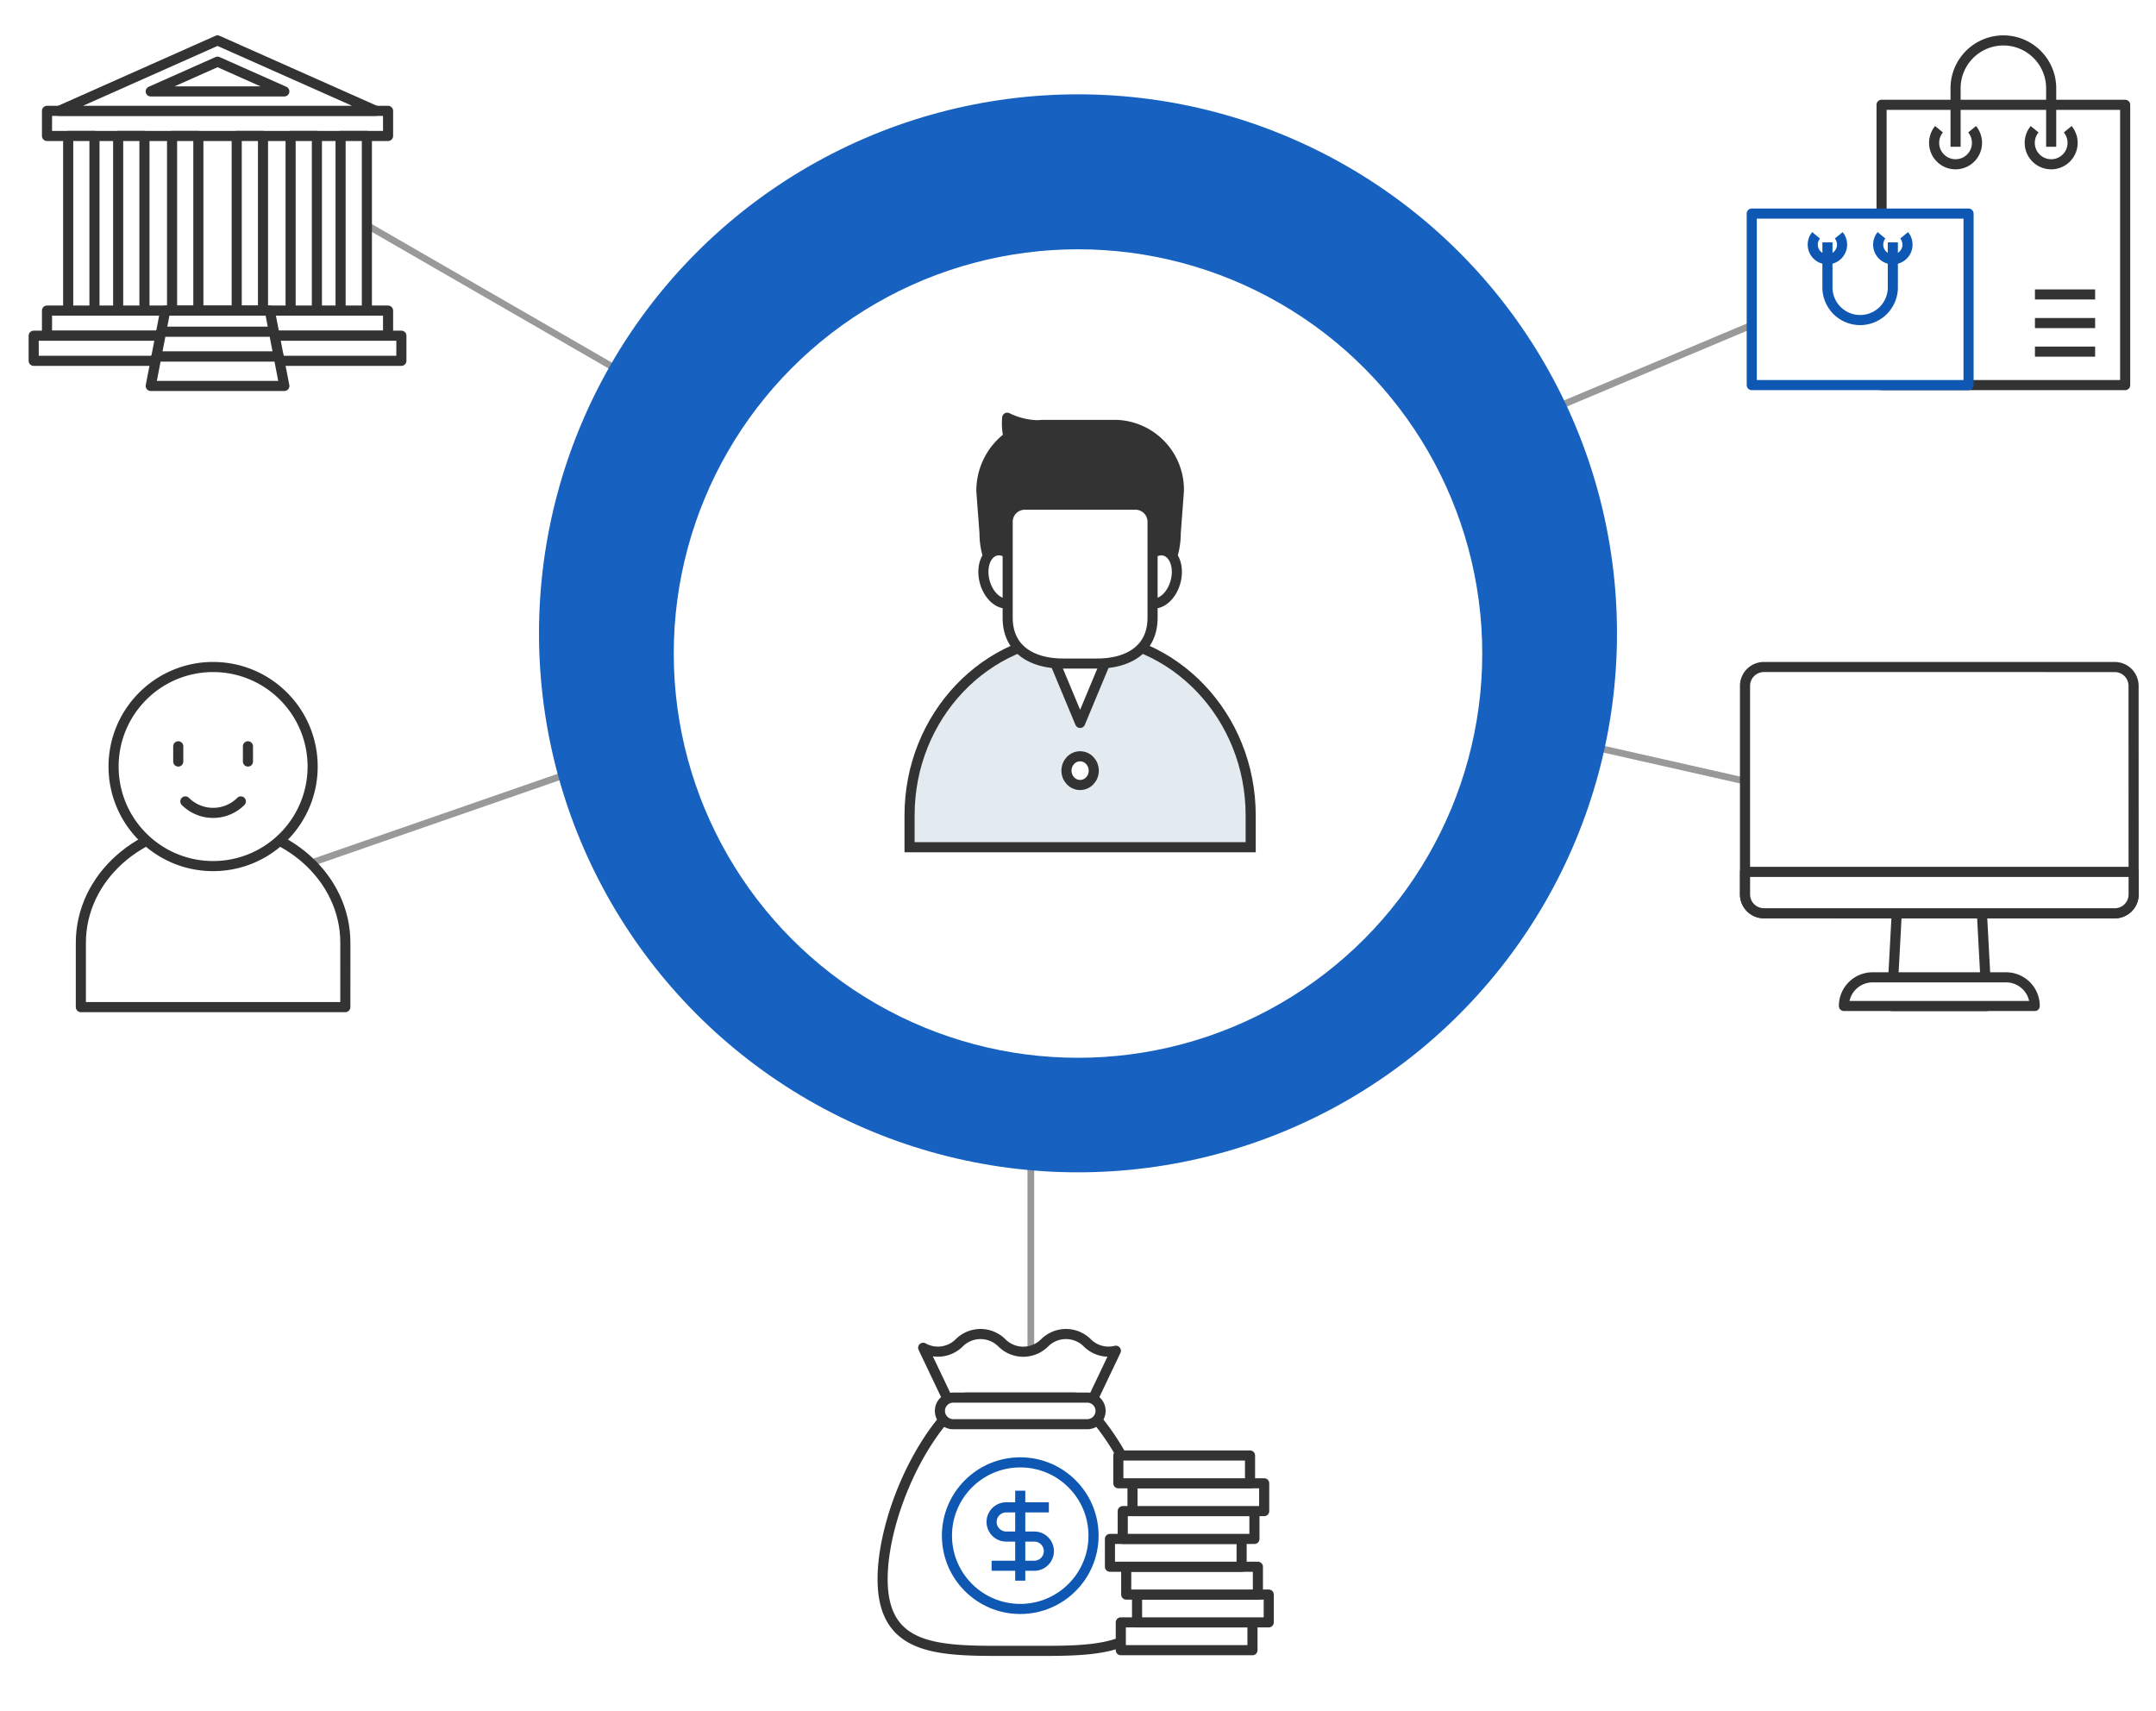 <svg xmlns="http://www.w3.org/2000/svg" xmlns:xlink="http://www.w3.org/1999/xlink" width="320" height="254" viewBox="0 0 320 254">
  <defs>
    <filter id="타원_106" x="91" y="28" width="138" height="138" filterUnits="userSpaceOnUse">
      <feOffset dy="3" input="SourceAlpha"/>
      <feGaussianBlur stdDeviation="3" result="blur"/>
      <feFlood flood-opacity="0.161"/>
      <feComposite operator="in" in2="blur"/>
      <feComposite in="SourceGraphic"/>
    </filter>
  </defs>
  <g id="web20_img02" transform="translate(-330 -2668)">
    <g id="그룹_739" data-name="그룹 739">
      <path id="패스_445" data-name="패스 445" d="M362,2801l121-42v124" fill="none" stroke="#999" stroke-width="1"/>
      <path id="패스_446" data-name="패스 446" d="M382,2700l104,60,126-53" fill="none" stroke="#999" stroke-width="1"/>
      <path id="패스_447" data-name="패스 447" d="M483,2760l124,28" fill="none" stroke="#999" stroke-width="1"/>
    </g>
    <g id="web30_icon01" transform="translate(458 2858)">
      <rect id="사각형_318" data-name="사각형 318" width="64" height="64" opacity="0"/>
      <g id="그룹_714" data-name="그룹 714" transform="translate(-395.336 -401.871)">
        <path id="패스_396" data-name="패스 396" d="M430.179,411.185h0a4.483,4.483,0,0,0-6.34,0,4.482,4.482,0,0,1-6.339,0h0a4.482,4.482,0,0,0-6.339,0,4.468,4.468,0,0,1-5.343.728l4.461,9.365h19.886l4.252-8.925A4.465,4.465,0,0,1,430.179,411.185Z" transform="translate(-1.46 0)" fill="#fff" stroke="#333" stroke-linejoin="round" stroke-width="1.5"/>
        <path id="패스_397" data-name="패스 397" d="M439.181,448.526c0,11.283-9.142,10.653-20.418,10.653s-20.427.63-20.427-10.653c0-7.055,3.581-17.1,9.018-23.635a24.739,24.739,0,0,1,3.305-3.3h16.2a25.283,25.283,0,0,1,3.314,3.3C435.6,431.43,439.181,441.471,439.181,448.526Z" transform="translate(0 -2.285)" fill="#fff" stroke="#333" stroke-linejoin="round" stroke-width="1.5"/>
        <path id="패스_398" data-name="패스 398" d="M432.748,423.558a1.977,1.977,0,0,1-.515,1.333.443.443,0,0,1-.062.071,2.012,2.012,0,0,1-1.4.578H410.872a1.96,1.96,0,0,1-1.457-.649,1.973,1.973,0,0,1,1.457-3.3h19.895A1.98,1.98,0,0,1,432.748,423.558Z" transform="translate(-2.061 -2.285)" fill="#fff" stroke="#333" stroke-linejoin="round" stroke-width="1.5"/>
        <g id="그룹_713" data-name="그룹 713" transform="translate(407.884 428.919)">
          <circle id="타원_104" data-name="타원 104" cx="10.879" cy="10.879" r="10.879" fill="#fff" stroke="#0e57b2" stroke-linejoin="round" stroke-width="1.5"/>
          <g id="그룹_712" data-name="그룹 712" transform="translate(6.629 4.202)">
            <path id="패스_399" data-name="패스 399" d="M418.434,450.5h6.332a2.167,2.167,0,0,0,2.167-2.167h0a2.166,2.166,0,0,0-2.167-2.166H420.6A2.167,2.167,0,0,1,418.434,444h0a2.166,2.166,0,0,1,2.167-2.166h6.332" transform="translate(-418.434 -439.357)" fill="#fff" stroke="#0e57b2" stroke-linejoin="round" stroke-width="1.5"/>
            <line id="선_159" data-name="선 159" y2="13.355" transform="translate(4.25)" fill="#fff" stroke="#0e57b2" stroke-linejoin="round" stroke-width="1.5"/>
          </g>
        </g>
        <rect id="사각형_324" data-name="사각형 324" width="19.545" height="4.128" transform="translate(433.687 452.669)" fill="#fff" stroke="#333" stroke-linejoin="round" stroke-width="1.5"/>
        <rect id="사각형_325" data-name="사각형 325" width="19.545" height="4.128" transform="translate(436.102 448.54)" fill="#fff" stroke="#333" stroke-linejoin="round" stroke-width="1.5"/>
        <rect id="사각형_326" data-name="사각형 326" width="19.545" height="4.128" transform="translate(434.492 444.412)" fill="#fff" stroke="#333" stroke-linejoin="round" stroke-width="1.5"/>
        <rect id="사각형_327" data-name="사각형 327" width="19.545" height="4.128" transform="translate(432.077 440.283)" fill="#fff" stroke="#333" stroke-linejoin="round" stroke-width="1.5"/>
        <rect id="사각형_328" data-name="사각형 328" width="19.545" height="4.128" transform="translate(433.978 436.155)" fill="#fff" stroke="#333" stroke-linejoin="round" stroke-width="1.5"/>
        <rect id="사각형_329" data-name="사각형 329" width="19.545" height="4.128" transform="translate(435.425 432.026)" fill="#fff" stroke="#333" stroke-linejoin="round" stroke-width="1.5"/>
        <rect id="사각형_330" data-name="사각형 330" width="19.545" height="4.128" transform="translate(433.325 427.898)" fill="#fff" stroke="#333" stroke-linejoin="round" stroke-width="1.5"/>
      </g>
    </g>
    <g id="web30_icon02" transform="translate(330 2668)">
      <rect id="사각형_319" data-name="사각형 319" width="64" height="64" opacity="0"/>
      <g id="그룹_716" data-name="그룹 716" transform="translate(-72.213 -233.938)">
        <rect id="사각형_331" data-name="사각형 331" width="50.622" height="3.728" transform="translate(79.189 250.39)" fill="#fff" stroke="#333" stroke-linejoin="round" stroke-width="1.5"/>
        <path id="패스_400" data-name="패스 400" d="M129.6,250.39h-47l23.5-10.454Z" transform="translate(-1.602 0)" fill="#fff" stroke="#333" stroke-linejoin="round" stroke-width="1.5"/>
        <path id="패스_401" data-name="패스 401" d="M101.928,248.84l9.915-4.411,9.915,4.411Z" transform="translate(-7.343 -1.335)" fill="#fff" stroke="#333" stroke-linejoin="round" stroke-width="1.5"/>
        <rect id="사각형_332" data-name="사각형 332" width="3.902" height="27.782" transform="translate(82.333 254.119)" fill="#fff" stroke="#333" stroke-linejoin="round" stroke-width="1.5"/>
        <rect id="사각형_333" data-name="사각형 333" width="3.902" height="27.782" transform="translate(89.751 254.119)" fill="#fff" stroke="#333" stroke-linejoin="round" stroke-width="1.5"/>
        <rect id="사각형_338" data-name="사각형 338" width="3.902" height="27.782" transform="translate(97.751 254.119)" fill="#fff" stroke="#333" stroke-linejoin="round" stroke-width="1.5"/>
        <rect id="사각형_334" data-name="사각형 334" width="3.902" height="27.782" transform="translate(126.666 281.9) rotate(-180)" fill="#fff" stroke="#333" stroke-linejoin="round" stroke-width="1.5"/>
        <rect id="사각형_335" data-name="사각형 335" width="3.902" height="27.782" transform="translate(119.248 281.9) rotate(-180)" fill="#fff" stroke="#333" stroke-linejoin="round" stroke-width="1.5"/>
        <rect id="사각형_339" data-name="사각형 339" width="3.902" height="27.782" transform="translate(111.248 281.9) rotate(-180)" fill="#fff" stroke="#333" stroke-linejoin="round" stroke-width="1.5"/>
        <rect id="사각형_336" data-name="사각형 336" width="50.622" height="3.728" transform="translate(79.189 280.036)" fill="#fff" stroke="#333" stroke-linejoin="round" stroke-width="1.5"/>
        <rect id="사각형_337" data-name="사각형 337" width="54.575" height="3.728" transform="translate(77.212 283.765)" fill="#fff" stroke="#333" stroke-linejoin="round" stroke-width="1.5"/>
        <g id="그룹_715" data-name="그룹 715" transform="translate(94.585 280.036)">
          <path id="패스_402" data-name="패스 402" d="M120.862,300.131H104.135l.607-3.145h15.514Z" transform="translate(-102.584 -296.986)" fill="#fff" stroke="#333" stroke-linejoin="round" stroke-width="1.5"/>
          <path id="패스_403" data-name="패스 403" d="M121.272,305.139H103.125l.71-3.679h16.727Z" transform="translate(-102.284 -298.316)" fill="#fff" stroke="#333" stroke-linejoin="round" stroke-width="1.5"/>
          <path id="패스_404" data-name="패스 404" d="M121.758,311.055h-19.83l.842-4.361h18.147Z" transform="translate(-101.928 -299.871)" fill="#fff" stroke="#333" stroke-linejoin="round" stroke-width="1.5"/>
        </g>
      </g>
    </g>
    <g id="web30_icon03" transform="translate(586 2668)">
      <rect id="사각형_320" data-name="사각형 320" width="64" height="64" opacity="0"/>
      <g id="그룹_717" data-name="그룹 717" transform="translate(-74.322 -233.49)">
        <rect id="사각형_340" data-name="사각형 340" width="36.155" height="41.603" transform="translate(97.591 249.044)" fill="#fff" stroke="#333" stroke-linejoin="round" stroke-width="1.5"/>
        <path id="패스_405" data-name="패스 405" d="M119.49,255.274v-8.689a7.1,7.1,0,0,1,7.095-7.095h0a7.1,7.1,0,0,1,7.095,7.095v8.689" transform="translate(-10.916 0)" fill="none" stroke="#333" stroke-linejoin="round" stroke-width="1.5"/>
        <path id="패스_406" data-name="패스 406" d="M120.795,257.427a3.181,3.181,0,1,1-4.913,0" transform="translate(-9.767 -4.756)" fill="none" stroke="#333" stroke-linejoin="round" stroke-width="1.5"/>
        <path id="패스_407" data-name="패스 407" d="M140.109,257.427a3.181,3.181,0,1,1-4.914,0" transform="translate(-14.888 -4.756)" fill="none" stroke="#333" stroke-linejoin="round" stroke-width="1.5"/>
        <line id="선_160" data-name="선 160" x2="8.933" transform="translate(120.355 277.194)" fill="none" stroke="#333" stroke-linejoin="round" stroke-width="1.5"/>
        <line id="선_161" data-name="선 161" x2="8.933" transform="translate(120.355 281.438)" fill="none" stroke="#333" stroke-linejoin="round" stroke-width="1.5"/>
        <line id="선_162" data-name="선 162" x2="8.933" transform="translate(120.355 285.682)" fill="none" stroke="#333" stroke-linejoin="round" stroke-width="1.5"/>
        <rect id="사각형_341" data-name="사각형 341" width="32.176" height="25.458" transform="translate(78.323 265.189)" fill="#fff" stroke="#0e57b2" stroke-linejoin="round" stroke-width="1.5"/>
        <path id="패스_408" data-name="패스 408" d="M93.611,280.278v6.678a4.853,4.853,0,0,0,4.853,4.853h0a4.852,4.852,0,0,0,4.853-4.853v-6.678" transform="translate(-4.054 -10.815)" fill="none" stroke="#0e57b2" stroke-linejoin="round" stroke-width="1.5"/>
        <path id="패스_409" data-name="패스 409" d="M94.5,278.855a2.175,2.175,0,1,1-3.36,0" transform="translate(-3.268 -10.438)" fill="none" stroke="#0e57b2" stroke-linejoin="round" stroke-width="1.5"/>
        <path id="패스_410" data-name="패스 410" d="M107.714,278.855a2.176,2.176,0,1,1-3.36,0" transform="translate(-6.771 -10.438)" fill="none" stroke="#0e57b2" stroke-linejoin="round" stroke-width="1.5"/>
      </g>
    </g>
    <g id="web30_icon04" transform="translate(586 2760)">
      <rect id="사각형_321" data-name="사각형 321" width="64" height="64" opacity="0"/>
      <g id="그룹_718" data-name="그룹 718" transform="translate(209.51 -122.926)">
        <path id="패스_411" data-name="패스 411" d="M-161.335,129.926h-42.374a2.8,2.8,0,0,0-2.8,2.794v30.961a2.8,2.8,0,0,0,2.8,2.794l52.077.008a2.8,2.8,0,0,0,2.8-2.8v-3.346l-.008-27.615a2.791,2.791,0,0,0-2.794-2.794H-161.8" fill="#fff" stroke="#333" stroke-linejoin="round" stroke-width="1.5"/>
        <path id="패스_412" data-name="패스 412" d="M-165.179,189.352H-179.3l.738-13.759h12.646Z" transform="translate(-5.43 -9.113)" fill="#fff" stroke="#333" stroke-linejoin="round" stroke-width="1.5"/>
        <path id="사각형_342" data-name="사각형 342" d="M4.254,0H24.063a4.254,4.254,0,0,1,4.254,4.254v0a0,0,0,0,1,0,0H0a0,0,0,0,1,0,0v0A4.254,4.254,0,0,1,4.254,0Z" transform="translate(-191.828 175.984)" fill="#fff" stroke="#333" stroke-linejoin="round" stroke-width="1.5"/>
        <path id="패스_413" data-name="패스 413" d="M-148.83,167.916v3.346a2.8,2.8,0,0,1-2.8,2.8l-52.077-.008a2.8,2.8,0,0,1-2.8-2.794v-3.346Z" transform="translate(0 -7.581)" fill="#fff" stroke="#333" stroke-linejoin="round" stroke-width="1.5"/>
      </g>
    </g>
    <g id="web30_icon03-2" data-name="web30_icon03" transform="translate(330 2760)">
      <rect id="사각형_322" data-name="사각형 322" width="64" height="64" opacity="0"/>
      <g id="그룹_721" data-name="그룹 721" transform="translate(427.164 -412.609)">
        <path id="패스_414" data-name="패스 414" d="M-375.906,461.994c0-9.672-8.789-17.511-19.629-17.511s-19.628,7.84-19.628,17.511v9.552h8.475v0h22.3v0h8.478Z" transform="translate(0 -1.458)" fill="#fff" stroke="#333" stroke-linecap="round" stroke-linejoin="round" stroke-width="1.5"/>
        <g id="그룹_720" data-name="그룹 720" transform="translate(-410.307 419.61)">
          <path id="패스_415" data-name="패스 415" d="M-380.46,434.383a14.731,14.731,0,0,1-4.326,10.445,14.734,14.734,0,0,1-10.448,4.328,14.721,14.721,0,0,1-10.443-4.328,14.724,14.724,0,0,1-4.327-10.445,14.727,14.727,0,0,1,4.327-10.446,14.719,14.719,0,0,1,10.443-4.327,14.732,14.732,0,0,1,10.448,4.327A14.733,14.733,0,0,1-380.46,434.383Z" transform="translate(410.005 -419.61)" fill="#fff" stroke="#333" stroke-linecap="round" stroke-linejoin="round" stroke-width="1.5"/>
          <g id="그룹_719" data-name="그룹 719" transform="translate(9.6 11.765)">
            <line id="선_163" data-name="선 163" y2="2.262" fill="#fff" stroke="#333" stroke-linecap="round" stroke-linejoin="round" stroke-width="1.5"/>
            <line id="선_164" data-name="선 164" y2="2.262" transform="translate(10.345)" fill="#fff" stroke="#333" stroke-linecap="round" stroke-linejoin="round" stroke-width="1.5"/>
          </g>
          <path id="패스_416" data-name="패스 416" d="M-390.453,440.8a5.8,5.8,0,0,1-4.117,1.7h0a5.81,5.81,0,0,1-4.116-1.7" transform="translate(409.341 -420.852)" fill="#fff" stroke="#333" stroke-linecap="round" stroke-linejoin="round" stroke-width="1.5"/>
        </g>
      </g>
    </g>
    <circle id="타원_105" data-name="타원 105" cx="80" cy="80" r="80" transform="translate(410 2682)" fill="#1762c0"/>
    <g transform="matrix(1, 0, 0, 1, 330, 2668)" filter="url(#타원_106)">
      <circle id="타원_106-2" data-name="타원 106" cx="60" cy="60" r="60" transform="translate(100 34)" fill="#fff"/>
    </g>
    <g id="did_icon02" transform="translate(454 2726)">
      <rect id="사각형_225" data-name="사각형 225" width="72" height="72" opacity="0"/>
      <g id="그룹_722" data-name="그룹 722" transform="translate(10.999 3.999)">
        <g id="그룹_524" data-name="그룹 524" transform="translate(0 32.387)">
          <path id="패스_224" data-name="패스 224" d="M-342.018,486.527c0-14.708-11.334-26.632-25.316-26.632s-25.315,11.923-25.315,26.632v4.727h50.631Z" transform="translate(392.649 -459.896)" fill="#e3ebf0" stroke="#333" stroke-width="1.5"/>
        </g>
        <path id="패스_225" data-name="패스 225" d="M-356.045,461.63l-4.807,11.528-4.807-11.528Z" transform="translate(386.168 -427.857)" fill="#fff" stroke="#333" stroke-linecap="round" stroke-linejoin="round" stroke-width="1.5"/>
        <path id="패스_226" data-name="패스 226" d="M-358.669,420.447h-10.59a9.009,9.009,0,0,0-.979.054,10.848,10.848,0,0,1-4.549-1.121,9.683,9.683,0,0,0,.175,2.843,9.98,9.98,0,0,0-4.006,8.069l.469,6.252c0,5.438,3.723,9.846,8.891,9.846h10.59c5.169,0,8.891-4.408,8.891-9.846l.468-6.252A9.611,9.611,0,0,0-358.669,420.447Z" transform="translate(389.28 -419.38)" fill="#333" stroke="#333" stroke-linecap="round" stroke-linejoin="round" stroke-width="1.5"/>
        <g id="그룹_525" data-name="그룹 525" transform="translate(10.956 19.677)">
          <path id="패스_227" data-name="패스 227" d="M-372.761,447.092c.628,2.129-.037,4.237-1.483,4.707s-3.125-.874-3.751-3,.038-4.237,1.483-4.707S-373.387,444.963-372.761,447.092Z" transform="translate(378.231 -443.995)" fill="#fff" stroke="#333" stroke-linecap="round" stroke-linejoin="round" stroke-width="1.5"/>
          <path id="패스_228" data-name="패스 228" d="M-347.708,447.092c-.626,2.129.038,4.237,1.483,4.707s3.125-.874,3.751-3-.038-4.237-1.483-4.707S-347.082,444.963-347.708,447.092Z" transform="translate(370.958 -443.995)" fill="#fff" stroke="#333" stroke-linecap="round" stroke-linejoin="round" stroke-width="1.5"/>
        </g>
        <path id="패스_229" data-name="패스 229" d="M-354.448,435.524h-16.567a2.544,2.544,0,0,0-2.469,2.6v14.172c0,4.781,3.685,6.811,8.227,6.811h5.05c4.544,0,8.228-2.03,8.228-6.811V438.121A2.544,2.544,0,0,0-354.448,435.524Z" transform="translate(388.047 -422.619)" fill="#fff" stroke="#333" stroke-linecap="round" stroke-linejoin="round" stroke-width="1.5"/>
        <path id="패스_230" data-name="패스 230" d="M-359.334,427.583" transform="translate(384.649 -421.026)" fill="#fff" stroke="#333" stroke-linecap="round" stroke-linejoin="round" stroke-width="1.5"/>
        <ellipse id="타원_73" data-name="타원 73" cx="2.026" cy="2.131" rx="2.026" ry="2.131" transform="translate(23.289 50.251)" fill="#fff" stroke="#333" stroke-linecap="round" stroke-linejoin="round" stroke-width="1.5"/>
      </g>
    </g>
  </g>
</svg>
